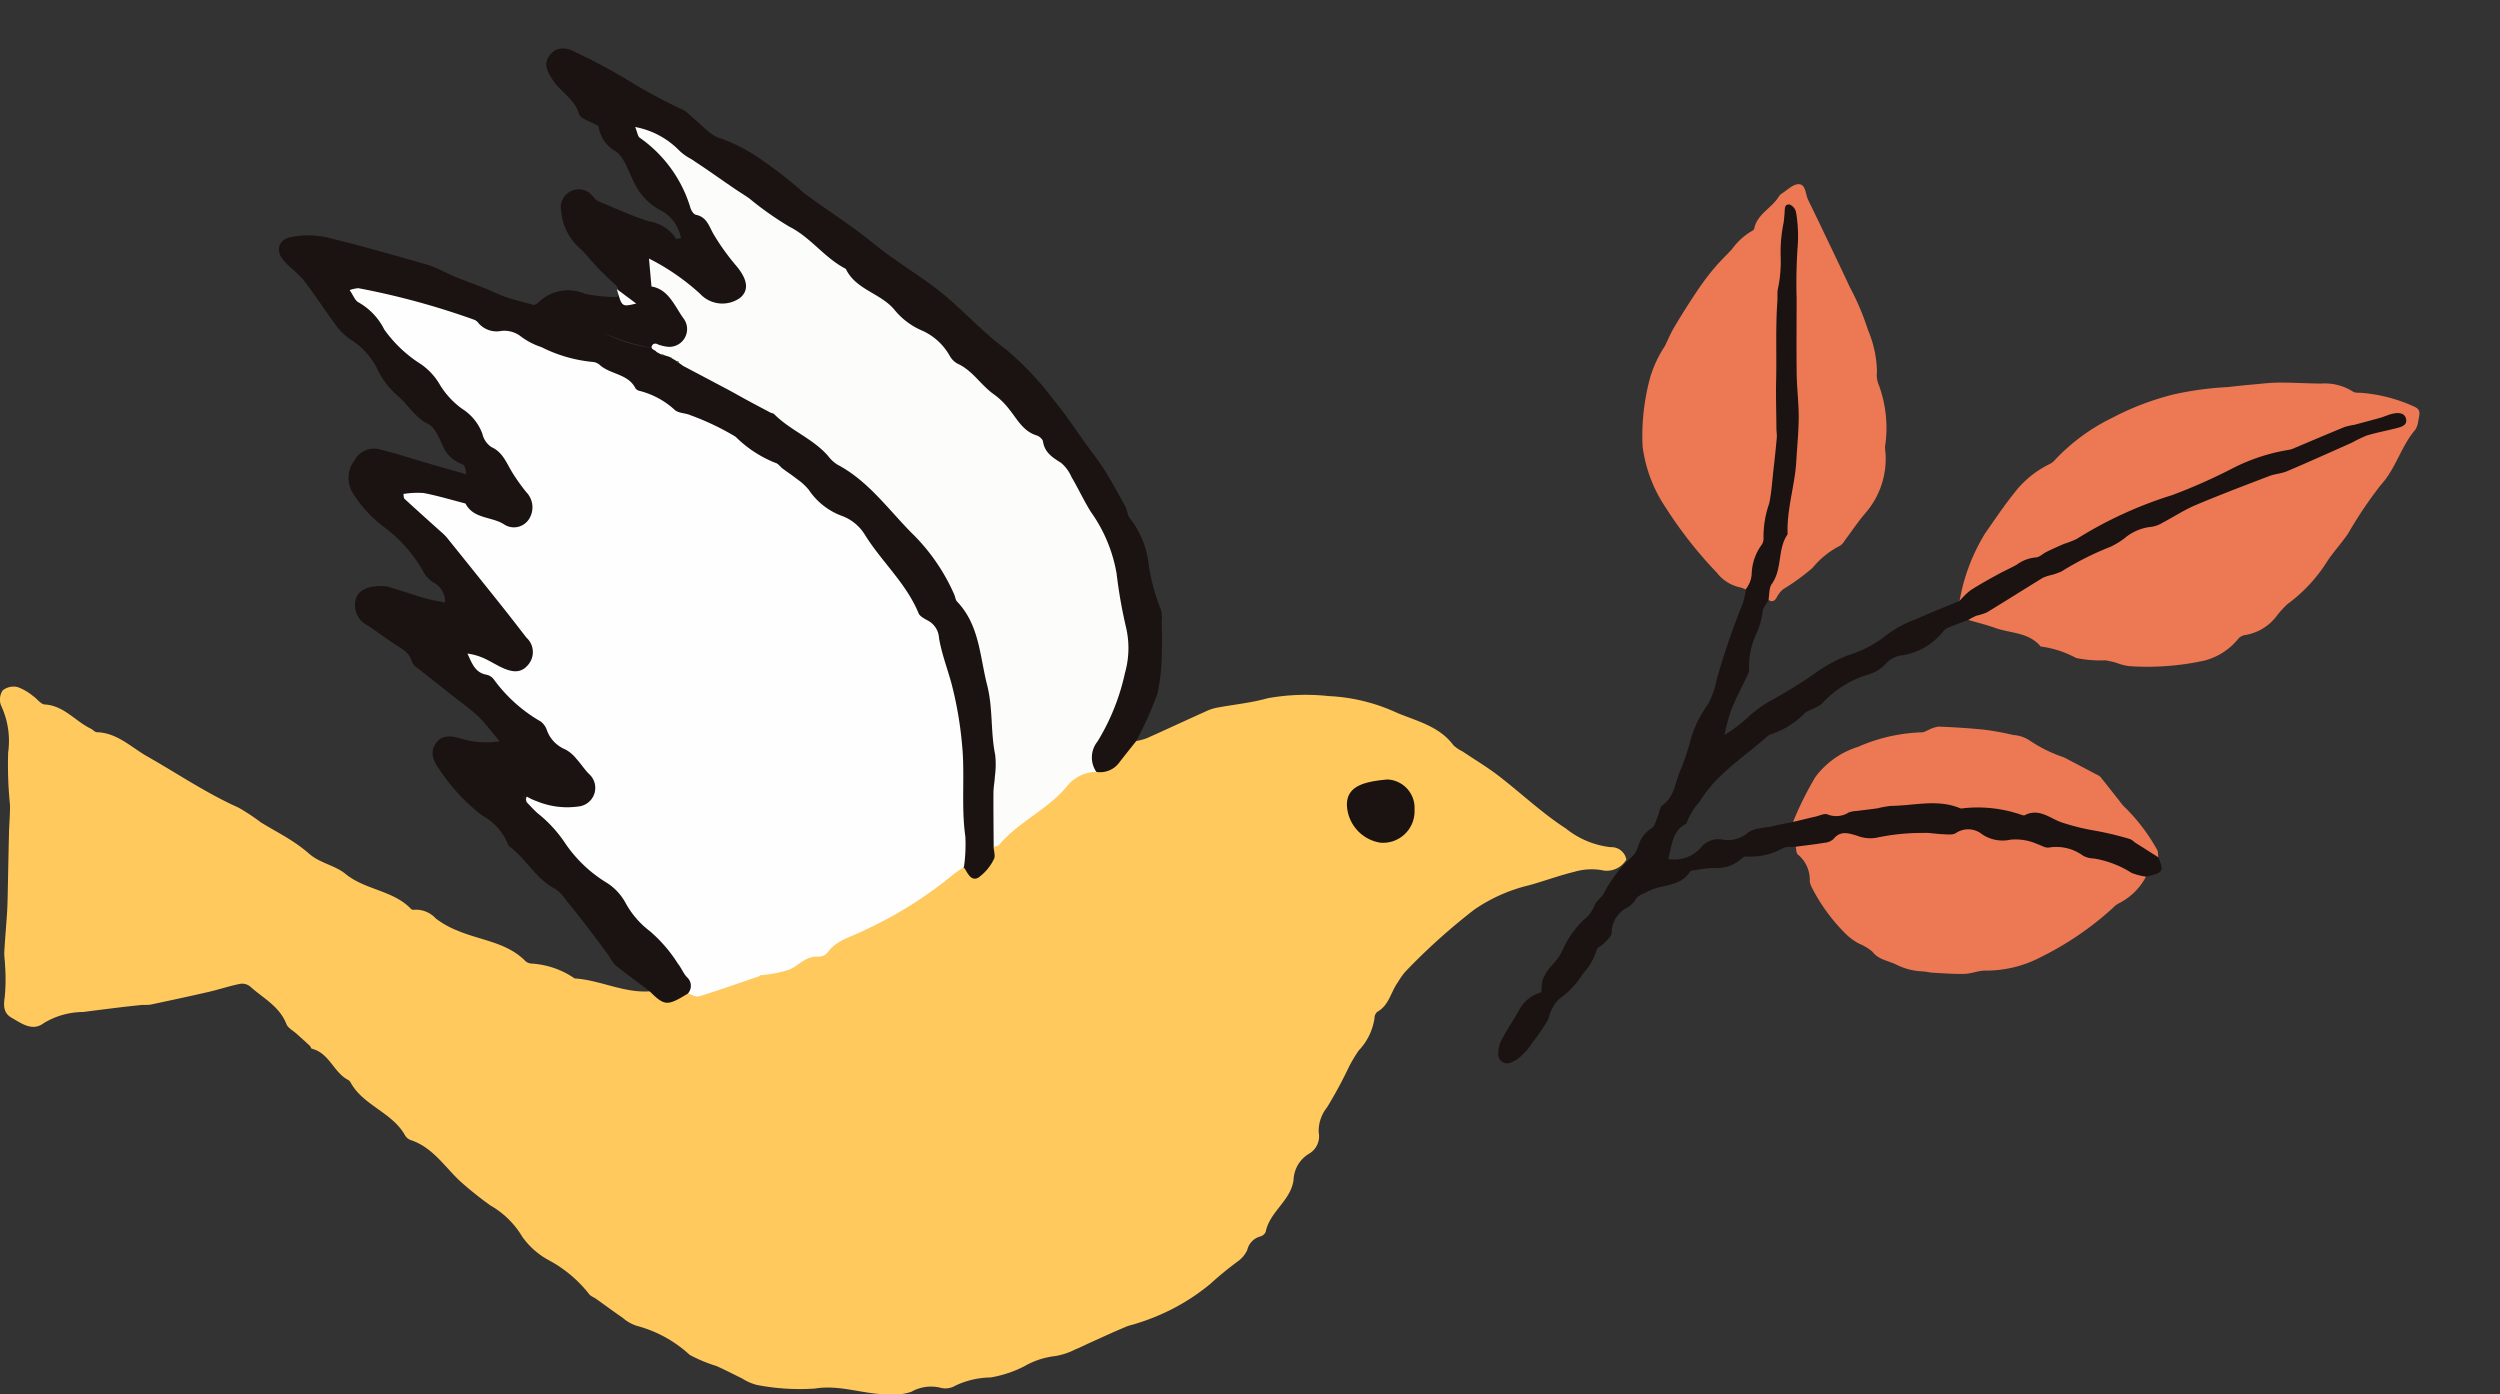 <svg xmlns="http://www.w3.org/2000/svg" xmlns:xlink="http://www.w3.org/1999/xlink" width="138.9" height="77.462" viewBox="0 0 138.9 77.462"><rect x="0" y="0" width="138.9" height="77.462" fill="#333333" stroke="none"/><defs><clipPath id="a"><rect width="40.694" height="60.746" fill="none"/></clipPath><clipPath id="b"><rect width="90.363" height="74.77" fill="none"/></clipPath></defs><g transform="translate(-194.255 -4846.997)"><g transform="matrix(0.755, 0.656, -0.656, 0.755, 302.443, 4846.997)"><g clip-path="url(#a)"><path d="M39.824,24.74a10.63,10.63,0,0,1-1.385-3.746c-.1-.925-.213-1.845-.252-2.777a5.5,5.5,0,0,1,.433-2.494.9.9,0,0,0,.07-.377,10.943,10.943,0,0,1,.863-3.824,15.274,15.274,0,0,1,1.753-3.268A18.248,18.248,0,0,1,43.3,5.993c.311-.343.628-.68.949-1.014.337-.35.663-.712,1.027-1.031.584-.51,1.2-.978,1.79-1.483a2.918,2.918,0,0,1,1.628-.826c.137-.013.266-.152.389-.246a8.774,8.774,0,0,1,2.541-1.3c.513-.174.6-.121.86.365A1.239,1.239,0,0,1,52.7.951c0,1.224.6,2.338.567,3.592a23.2,23.2,0,0,0,.4,3.235c.077.662.048,1.338.148,2a8.624,8.624,0,0,1-.123,3.16,5.326,5.326,0,0,0-.021.856,2.744,2.744,0,0,1-.661,2.022.649.649,0,0,0-.115.431,3.558,3.558,0,0,1-.632,2.09,14.843,14.843,0,0,1-2.94,2.961,2.889,2.889,0,0,1-.619.314,4.334,4.334,0,0,0-.6.317,6.685,6.685,0,0,1-1.307.965,5.72,5.72,0,0,0-1.909.811c-1.012-.169-1.729.542-2.572.873-.489.192-.959.433-1.438.653a.265.265,0,0,1-.073-.351,23.718,23.718,0,0,0,1.284-3.505c.534-1.3,1.151-2.562,1.621-3.886.627-1.762,1.523-3.405,2.224-5.136A36.568,36.568,0,0,1,48.408,7.74c.357-.611.562-1.281.891-1.905a31.99,31.99,0,0,1,2.3-4.25.378.378,0,0,0,.085-.437c-.222-.107-.36.051-.441.2a40.712,40.712,0,0,0-2.6,4.433C48.3,6.658,47.6,7.32,47.182,8.173a18.121,18.121,0,0,0-1.056,2.346A23.547,23.547,0,0,1,44.4,13.754a25.446,25.446,0,0,0-1.662,3.963,2.7,2.7,0,0,1-.255.654c-.953,1.523-1.468,3.253-2.275,4.844-.247.486.085,1.1-.383,1.526" transform="translate(-17.416 0)" fill="#ed7954"/><path d="M13.033,43.006a1.883,1.883,0,0,0-.362.143,2.222,2.222,0,0,1-1.471.208,23.5,23.5,0,0,1-4.52-.869A7.89,7.89,0,0,1,3.5,40.777a12.291,12.291,0,0,1-2.229-3.232,6.539,6.539,0,0,1-.5-1.791c-.1-.376-.226-.747-.295-1.129Q.274,33.518.131,32.4A15.61,15.61,0,0,1,0,30.786c-.012-.512.034-1.026.054-1.539A3.577,3.577,0,0,1,.234,27.73a.189.189,0,0,0,.007-.152c-.409-.717-.027-1.48-.135-2.214a.555.555,0,0,1,0-.233c.111-.362.131-.842.377-1.048.3-.256.641.173.963.313.542.235,1.088.46,1.629.7,1.088.472,2.179.939,3.261,1.425a14.586,14.586,0,0,1,2.374,1.158A6.186,6.186,0,0,1,10.6,29.1a1.435,1.435,0,0,0,.583.5,6.893,6.893,0,0,1,2.488,2.352c.1.12.227.214.331.33a4.6,4.6,0,0,1,1.261,3.138c0,.648.088,1.294.133,1.942a.821.821,0,0,1-.009.381,4.715,4.715,0,0,0-.344,1.924,11.936,11.936,0,0,1-.455,1.964,1.538,1.538,0,0,0,.032.6c.044.23-.033.349-.256.389-.395-.046-.475-.389-.565-.669a12.717,12.717,0,0,0-1.747-3.37c-.479-.686-.884-1.412-1.319-2.119-1.255-2.042-3.076-3.591-4.581-5.412-1.258-1.522-2.692-2.9-3.8-4.542a2.844,2.844,0,0,0-1.241-1.056,1.634,1.634,0,0,0,.461.924c1.368,1.8,2.64,3.678,4.151,5.368.932,1.043,1.862,2.086,2.76,3.16.622.744,1.1,1.584,1.7,2.336A13.173,13.173,0,0,1,11.9,40.011a7.226,7.226,0,0,1,1.134,3" transform="translate(0 -10.949)" fill="#ed7954"/><path d="M13.646,32.692a1.581,1.581,0,0,0-.31-.852,2.879,2.879,0,0,1-.652-1.558.6.6,0,0,0-.179-.4,5.591,5.591,0,0,1-1.013-1.647c-.306-.554-.7-1.059-1.058-1.583-.336-.488-.673-.975-1.021-1.453-.106-.146-.254-.259-.374-.4-.575-.652-1.175-1.3-1.721-1.956-.938-1.133-1.962-2.2-2.844-3.378-.125-.166-.279-.312-.4-.484a7.388,7.388,0,0,0-1.136-1.56,8.148,8.148,0,0,1-1.08-1.5c-.1-.15-.208-.3-.318-.445-.125-.165-.329-.36-.087-.52a.589.589,0,0,1,.548.083,7.886,7.886,0,0,1,1.237,1.27A29.217,29.217,0,0,0,5.165,18.63c.92,1.057,1.826,2.125,2.76,3.17.534.6,1.137,1.133,1.66,1.74s1,1.286,1.5,1.93c.823,1.065,1.334,2.342,2.259,3.338.017.018.041.041.044.064.113.991,1.05,1.622,1.143,2.639.026.277.294.533.451.8.058.241.046.538.187.709a4.292,4.292,0,0,1,.519,1.107,4.325,4.325,0,0,0,.945,1.733.567.567,0,0,1,.171.256c.206.714.375,1.441.61,2.144a11.848,11.848,0,0,0,.635,1.312,7.947,7.947,0,0,0,.338-1.556,6.567,6.567,0,0,1,.464-1.867c.261-.754.505-1.506.7-2.283a8.721,8.721,0,0,1,.78-2.146,6.518,6.518,0,0,0,.889-2.3,5.965,5.965,0,0,1,.621-1.641c.374-.811.789-1.6,1.187-2.4a3.981,3.981,0,0,1,.064-.822c.162-.569.369-1.126.572-1.682.132-.363.3-.713.433-1.077a2.126,2.126,0,0,1,.539-1.016c.151-.131.159-.418.249-.628q.209-.489.441-.968a5.581,5.581,0,0,0,.352-.668,22.614,22.614,0,0,1,2.4-5.306,30.568,30.568,0,0,0,1.543-3.284,10.512,10.512,0,0,1,1.693-2.86,1.288,1.288,0,0,0,.2-.333c.443-.9.877-1.795,1.326-2.687a4.3,4.3,0,0,1,.324-.437c.287-.42.573-.842.851-1.269.127-.2.218-.418.358-.6.179-.237.442-.463.727-.269.317.216.114.514-.051.752-.319.461-.669.9-.969,1.375a7.353,7.353,0,0,0-.365.843c-.556,1.193-1.108,2.389-1.685,3.572-.145.3-.4.538-.559.832-.695,1.3-1.394,2.6-2.044,3.928-.3.614-.485,1.285-.736,1.924a1.615,1.615,0,0,1-.332.6,2.722,2.722,0,0,0-.7,1.442,4.1,4.1,0,0,1-.284.884,16.626,16.626,0,0,0-1.144,2.793,3.146,3.146,0,0,1-.343.592,2.124,2.124,0,0,0-.224.4c-.363,1.154-.709,2.314-1.079,3.466a3.687,3.687,0,0,1-.32.522,4.177,4.177,0,0,0-.182.467c-.184.34-.374.677-.547,1.022a.951.951,0,0,0-.089.361,3.6,3.6,0,0,1-.845,2.507,1.37,1.37,0,0,0-.377.91,2.231,2.231,0,0,1-.37,1.169A5.677,5.677,0,0,0,21,34.607c.009.38-.314.756-.386,1.152a4.454,4.454,0,0,1-.622,2.053.641.641,0,0,0-.1.294c-.226,1.712-.754,3.393-.454,5.159a3.6,3.6,0,0,0,.2,1.285.21.21,0,0,1,.033.15c-.314.811.2,1.425.541,2.115a1.938,1.938,0,0,0,.952-1.737,1.247,1.247,0,0,1,.574-1.025,1.713,1.713,0,0,0,.852-1.21c.058-.43.516-.809.8-1.2.227-.313.468-.616.7-.923a4.432,4.432,0,0,1,1.22-1.857,15.628,15.628,0,0,0,1.523-1.752,13.518,13.518,0,0,1,3.411-3.158c.55-.332,1-.823,1.546-1.176a15.086,15.086,0,0,1,4.128-2.24,12.572,12.572,0,0,0,2.149-1.217,3.923,3.923,0,0,1,2.624-.423c.769.356.785.46.193,1.264-.006.411-.3.485-.623.565a25.365,25.365,0,0,0-4.418,1.857c-1.28.593-2.163,1.823-3.609,2.084a.631.631,0,0,0-.39.25c-.98,1.429-2.684,2.145-3.582,3.652-1.285.545-1.759,1.858-2.637,2.788a.822.822,0,0,1-.525.312c-.159.166-.383.306-.465.5a3.678,3.678,0,0,1-1.243,1.7c-.1.069-.108.266-.144.407a1.977,1.977,0,0,1-.7,1.173,6.073,6.073,0,0,0-.793.845c-.069.077-.183.179-.171.252.17,1.04-.781,1.59-1.068,2.433-.081.237-.243.43-.2.713a1.445,1.445,0,0,1-.034.618,1.565,1.565,0,0,0,.244,1.667c.133.15.062.493.059.748,0,.179-.134.414-.059.525a3.334,3.334,0,0,1,.286,1.493,4.708,4.708,0,0,1-.073,1.907,2.1,2.1,0,0,0,.274,1.232,10.956,10.956,0,0,1,.194,1.6,2.972,2.972,0,0,1,.024.842,1.971,1.971,0,0,1-.191.742.5.5,0,0,1-.895.065,1.568,1.568,0,0,1-.327-.613c-.141-.633-.226-1.278-.352-1.914a2,2,0,0,1,.284-1.582,2.55,2.55,0,0,1-.412-.584,2.388,2.388,0,0,1-.133-.889,3.15,3.15,0,0,0-.17-1.273,5.481,5.481,0,0,1-.155-1.819,1.839,1.839,0,0,0-.057-.971c-.114-.229-.013-.556-.047-.835a6.931,6.931,0,0,1-.179-2.468,1.457,1.457,0,0,0-.125-.838,1.681,1.681,0,0,1-.077-1.207c.059-.207-.1-.479-.17-.717-.067-.22-.259-.46-.213-.645.192-.764-.263-1.349-.483-1.995a12.449,12.449,0,0,0-.722-1.775,5.982,5.982,0,0,1-.557-2.071,4.515,4.515,0,0,0-.523-1.36,40.777,40.777,0,0,1-1.714-4.222,4.989,4.989,0,0,0-.367-.669" transform="translate(-0.613 -0.635)" fill="#1a1311"/><path d="M45.035,65.791c.357-.406.722-.8,1.067-1.22a.826.826,0,0,0,.238-.467c-.024-.637.414-.81.881-1.019a1.982,1.982,0,0,0,.862-.6,11.989,11.989,0,0,1,1.79-1.912c.253-.253.584-.429.863-.659.2-.162.468-.329.523-.541a1.225,1.225,0,0,1,1.153-.9,2.037,2.037,0,0,0,1.371-.8,2.908,2.908,0,0,1,1.279-.795c.212-.095.5-.125.626-.285a2.517,2.517,0,0,1,1.732-.9,1.352,1.352,0,0,0,.554-.279,5.552,5.552,0,0,1,2.1-.766,3.47,3.47,0,0,0,.742-.369,3.451,3.451,0,0,1-.177,2.136,1.258,1.258,0,0,0-.072.38,17.2,17.2,0,0,1-1.214,4.651,6.551,6.551,0,0,1-1.8,2.584c-.318.243-.5.658-.8.934-.434.4-.916.751-1.383,1.116-.143.111-.313.188-.454.3a3.564,3.564,0,0,1-1.368.686c-.487.128-.9.439-1.47.328a2.729,2.729,0,0,0-.838.145,3.163,3.163,0,0,1-.842.084,10.029,10.029,0,0,1-3.091-.672,1.4,1.4,0,0,1-.411-.215,1.806,1.806,0,0,0-1.48-.7c-.119.011-.253-.162-.381-.249" transform="translate(-20.542 -24.761)" fill="#ed7954"/><path d="M59.172,50.9c-.509.077-1.017.156-1.526.231a1.1,1.1,0,0,0-.309.03,17.329,17.329,0,0,0-1.883.987,12.4,12.4,0,0,1-1.471.754c-.654.321-1.6.216-1.944,1.1-.022.056-.121.093-.191.12a7.4,7.4,0,0,0-2.64,1.829c-.037.036-.068.092-.112.107-1.306.422-2.032,1.565-2.993,2.415a5.853,5.853,0,0,0-.486.6c-.251.292-.513.574-.769.864a1.507,1.507,0,0,0-.286.356,1.306,1.306,0,0,1-.819.861c-.178.054-.287.339-.421.522-.253.347-.5.7-.752,1.047a18.137,18.137,0,0,1-.7-2.688,4.7,4.7,0,0,1,.692-2.832,9.5,9.5,0,0,1,2.151-2.934c.09-.072.12-.219.181-.328a1.727,1.727,0,0,1,.313-.522c.662-.531,1.336-1.048,2.031-1.534a15.024,15.024,0,0,1,1.4-.83,1.905,1.905,0,0,1,.842-.36,7.756,7.756,0,0,0,2.092-.547q1.02-.242,2.041-.48a.579.579,0,0,1,.23-.026c.55.1,1.1.208,1.646.31a2.4,2.4,0,0,0,.539.075,10.425,10.425,0,0,1,2.8.594c.129.029.23.183.344.278" transform="translate(-19.088 -22.642)" fill="#ed7954"/></g></g><g transform="translate(194.255 4849.689)"><g transform="translate(0 0)" clip-path="url(#b)"><path d="M36.1,67.048c-1.45.1-2.756-.628-4.172-.717a4.734,4.734,0,0,0-2.442-.829.6.6,0,0,1-.278-.119c-1.034-1.064-2.5-1.161-3.768-1.7A4.949,4.949,0,0,1,24.213,63a1.5,1.5,0,0,0-1.168-.487.266.266,0,0,1-.2-.035c-1-1.055-2.555-1.052-3.663-1.965-.558-.46-1.406-.587-2-1.106a8.653,8.653,0,0,0-1.053-.779c-.536-.34-1.1-.636-1.639-.971a11.344,11.344,0,0,0-1.242-.818c-1.786-.8-3.4-1.9-5.087-2.855-.874-.5-1.655-1.3-2.773-1.333-.117,0-.227-.138-.348-.2-.865-.417-1.487-1.278-2.557-1.341-.223-.013-.421-.319-.645-.469a2.9,2.9,0,0,0-.865-.5.985.985,0,0,0-.82.181.925.925,0,0,0-.1.833,4.635,4.635,0,0,1,.4,2.628,21.894,21.894,0,0,0,.1,2.882C.568,57.19.511,57.72.5,58.25.47,59.444.451,60.637.425,61.831c-.007.3-.017.608-.037.912-.047.706-.11,1.412-.149,2.119-.013.232.036.467.039.7a10.567,10.567,0,0,1-.014,1.8c-.079.495-.063.9.376,1.15.549.314,1.157.78,1.783.307a4.258,4.258,0,0,1,2.2-.623c.567-.076,1.135-.147,1.7-.216q.8-.1,1.6-.18a3.865,3.865,0,0,0,.406-.008c1.081-.229,2.161-.458,3.238-.707.591-.137,1.169-.329,1.763-.452a.719.719,0,0,1,.555.134c.716.654,1.64,1.1,2.025,2.093.087.224.376.37.574.55.243.221.489.438.729.662.048.045.065.153.112.164.955.232,1.2,1.277,1.975,1.712a.391.391,0,0,1,.158.125c.7,1.325,2.345,1.686,3.06,3a.6.6,0,0,0,.316.243c1.264.424,1.919,1.566,2.847,2.385a19.97,19.97,0,0,0,1.568,1.244,4.874,4.874,0,0,1,1.772,1.743A4.32,4.32,0,0,0,30.517,82a7.1,7.1,0,0,1,2.2,1.851c.083.13.274.19.41.287.493.352.978.712,1.478,1.054a2.2,2.2,0,0,0,.787.444,6.947,6.947,0,0,1,2.923,1.606,7.98,7.98,0,0,0,1.484.62c.485.214.954.463,1.433.693a2.788,2.788,0,0,0,.822.362,12.507,12.507,0,0,0,3.222.2c1.457-.238,2.79.367,4.2.318a2.787,2.787,0,0,0,1.163-.141,2.215,2.215,0,0,1,1.67-.208,1.082,1.082,0,0,0,.773-.131,4.7,4.7,0,0,1,1.949-.454,6.373,6.373,0,0,0,1.89-.628,4.449,4.449,0,0,1,1.711-.562,3.754,3.754,0,0,0,1.113-.37c.281-.11.549-.25.825-.374.706-.316,1.406-.648,2.124-.936a11.946,11.946,0,0,0,1.436-.478A11.7,11.7,0,0,0,67.248,83.3a18.507,18.507,0,0,1,1.55-1.268,1.624,1.624,0,0,0,.5-.612,1.011,1.011,0,0,1,.723-.753.457.457,0,0,0,.3-.254c.219-1.121,1.389-1.723,1.548-2.879a1.78,1.78,0,0,1,.908-1.493,1.118,1.118,0,0,0,.49-1.155,2.091,2.091,0,0,1,.463-1.391,24.565,24.565,0,0,0,1.241-2.3,8.576,8.576,0,0,1,.521-.862,3.285,3.285,0,0,0,.875-1.793.475.475,0,0,1,.158-.356c.654-.362.747-1.1,1.137-1.636a4.311,4.311,0,0,1,.405-.579A34.634,34.634,0,0,1,81.9,62.515a9.056,9.056,0,0,1,3.045-1.358c.845-.232,1.67-.543,2.521-.749a3.408,3.408,0,0,1,1.494-.1,1.26,1.26,0,0,0,1.4-.582.839.839,0,0,0-.875-.688A4.808,4.808,0,0,1,87,58c-1.328-.857-2.49-1.966-3.749-2.935-.637-.491-1.334-.9-2-1.352a1.914,1.914,0,0,1-.5-.341c-.782-1.049-2.022-1.337-3.121-1.793a10.152,10.152,0,0,0-3.82-.937,11.865,11.865,0,0,0-3.39.123c-.891.253-1.829.342-2.744.512a2.574,2.574,0,0,0-.581.171c-1.135.511-2.262,1.036-3.4,1.545a3.4,3.4,0,0,1-.578.149c-.461.072-.607.5-.868.786a1.7,1.7,0,0,1-1.44.777,1.636,1.636,0,0,0-1.39.454c-1.232,1.482-3.054,2.292-4.281,3.776a.675.675,0,0,0-.11.279c-.208,1.328-.446,1.462-1.613.908-.421-.021-.683.268-.963.507a20.9,20.9,0,0,1-4.882,2.882c-1.186.553-2.158,1.536-3.461,1.827-1.97.441-3.7,1.7-5.786,1.715a2.105,2.105,0,0,1-2.231-.008" transform="translate(0 -14.661)" fill="#ffc95e"/><path d="M57.073,52.388c.828.818.976.826,2.127.118.606-.271.428-.694.174-1.08a12.47,12.47,0,0,0-2.049-2.642,6.122,6.122,0,0,1-1.508-1.772,2.75,2.75,0,0,0-1.034-.956,8.2,8.2,0,0,1-2.456-2.53A5.4,5.4,0,0,0,50.4,41.907a.981.981,0,0,1-.379-.383c.129.083.182.247.327.315a3.409,3.409,0,0,0,2.705.565,1.34,1.34,0,0,0,.736-2.373,61.4,61.4,0,0,0-6.327-6.014,11.148,11.148,0,0,0,1.284.659,1.411,1.411,0,0,0,1.757-.344,1.34,1.34,0,0,0-.013-1.771c-1-1.5-2.31-2.741-3.386-4.177a20.952,20.952,0,0,0-3.116-3.258,3.35,3.35,0,0,1,2.766.629,21.083,21.083,0,0,0,2.217,1,1.25,1.25,0,0,0,1.554-.412,1.2,1.2,0,0,0,.031-1.59,65.257,65.257,0,0,0-4.321-5.583c-1.355-1.549-3.232-2.61-4.195-4.507-.187-.369-.652-.473-1.056-1.03a36.3,36.3,0,0,1,3.937.961,20.935,20.935,0,0,0,4.312,1.439c.654.071,1.186.617,1.789.921,1.283.648,2.788.528,4.032,1.323.593.378,1.154.811,1.755,1.181,1.976,1.219,4.2,1.9,6.146,3.274,1.726,1.22,3.122,2.909,5.114,3.759a1.871,1.871,0,0,1,.652.634c1.341,1.7,2.46,3.559,3.89,5.189.283.323.2.78.362,1.152a17.038,17.038,0,0,1,1.094,4.693,26.527,26.527,0,0,1,.116,4.243,8.206,8.206,0,0,0,.35,3.088c.19.309.388.8.791.584a2.687,2.687,0,0,0,.869-1.027c.1-.165,0-.453-.016-.685a2.575,2.575,0,0,0,.341-2.132c-.137-1.283.065-2.549-.041-3.834-.122-1.457-.46-2.861-.633-4.3a12.765,12.765,0,0,0-2.352-5.213,23.4,23.4,0,0,0-4.223-4.765c-1.038-.938-2.186-1.793-3.3-2.665a37.687,37.687,0,0,0-6.563-3.791c-.078-.049-.161-.093-.242-.134a2.181,2.181,0,0,0-.233-.11c-.11-.047-.224-.086-.333-.137-.065-.037-.133-.071-.2-.1-.1-.05-.2-.1-.3-.152a2.038,2.038,0,0,0-.2-.111c-.113-.049-.215-.119-.328-.17a2.406,2.406,0,0,0-.247-.1,7.4,7.4,0,0,1-2.84-.869,10.318,10.318,0,0,0,3.085.908,1.114,1.114,0,0,0,1.532-.336,1.207,1.207,0,0,0,0-1.593,5.535,5.535,0,0,0-1.184-1.387.912.912,0,0,1-.44-1.036,10.311,10.311,0,0,1,2.192,1.431,1.849,1.849,0,0,0,2.029.566A1.274,1.274,0,0,0,62.42,12.3c-1.726-2.038-2.974-4.4-4.586-6.516a4.8,4.8,0,0,0-.772-.812A6.074,6.074,0,0,1,59.5,6.58c1.722,1.328,3.688,2.279,5.391,3.629a25.077,25.077,0,0,1,3.256,2.749,13.672,13.672,0,0,0,2.046,1.491,25.754,25.754,0,0,0,2.441,1.81c.823.493,1.3,1.413,2.09,2.028a34.181,34.181,0,0,1,5.052,5.094,14.143,14.143,0,0,1,2.609,4.551,22.2,22.2,0,0,1,1,4.872,9.155,9.155,0,0,1-.886,4.033c-.248.666-.71,1.246-.925,1.921-.156.492-.5,1.121.318,1.438a1.321,1.321,0,0,0,1.293-.553c.3-.388.611-.772.915-1.158a19.572,19.572,0,0,0,1.191-2.664,11.485,11.485,0,0,0,.235-2.5c.028-.5,0-1-.007-1.5a1.52,1.52,0,0,0-.067-.7,10.821,10.821,0,0,1-.691-2.714,5.107,5.107,0,0,0-1-2.294c-.151-.154-.147-.447-.258-.652-.369-.678-.738-1.356-1.145-2.011-.3-.481-.653-.927-.985-1.386-.608-.84-1.172-1.718-1.838-2.509a16.9,16.9,0,0,0-2.686-2.85c-1.184-.873-2.159-1.937-3.257-2.877-1.273-1.089-2.768-1.915-4.066-2.978-1.252-1.026-2.62-1.875-3.91-2.837a21.43,21.43,0,0,0-2.126-1.683,9.633,9.633,0,0,0-2.441-1.321c-.594-.144-1.074-.762-1.6-1.173a3.575,3.575,0,0,0-.451-.391,30.082,30.082,0,0,1-3.116-1.667A29.232,29.232,0,0,0,52.963.217c-.624-.34-1.111-.279-1.45.168-.312.41-.219.769.173,1.368.435.666,1.208,1.046,1.464,1.888.084.276.636.411,1.076.671a1.889,1.889,0,0,0,.937,1.39c.5.33.711,1.106,1.022,1.7a3.362,3.362,0,0,0,1.4,1.544,2.172,2.172,0,0,1,1.223,1.589,1.1,1.1,0,0,1-.26.051A2.228,2.228,0,0,0,57.015,9.6c-.957-.307-1.878-.726-2.805-1.116-.145-.062-.245-.229-.367-.345a.95.95,0,0,0-1.121-.219.984.984,0,0,0-.57,1.1,3.117,3.117,0,0,0,1,2.05c.352.3.632.69.955,1.029.272.287.55.569.843.835.224.2.5.368.324.874a8.252,8.252,0,0,1-1.8-.178,2.358,2.358,0,0,0-2.62.514.459.459,0,0,1-.231.108c-.6-.168-1.077-.281-1.541-.439-.382-.129-.743-.32-1.119-.47-.623-.247-1.255-.47-1.874-.725a12.884,12.884,0,0,0-1.264-.57c-1.914-.55-3.829-1.1-5.764-1.568a4.818,4.818,0,0,0-1.907,0c-.711.124-.891.758-.417,1.307.346.4.809.707,1.133,1.124.614.79,1.15,1.64,1.751,2.441a3.037,3.037,0,0,0,.847.827,4.068,4.068,0,0,1,1.514,1.721,4.508,4.508,0,0,0,1.034,1.353c.62.507.995,1.249,1.773,1.629.378.185.582.782.8,1.223A1.807,1.807,0,0,0,46.664,23.1c.123.041.192.248.208.554-.634-.18-1.268-.357-1.9-.541-.94-.272-1.871-.576-2.818-.817a1.239,1.239,0,0,0-1.486.6,1.6,1.6,0,0,0-.154,1.7,6.935,6.935,0,0,0,1.7,1.921,7.96,7.96,0,0,1,2.271,2.534,1.57,1.57,0,0,0,.616.641,1.2,1.2,0,0,1,.6,1.093c-.4-.083-.756-.134-1.1-.235-.679-.2-1.349-.425-2.025-.632a1.434,1.434,0,0,0-.4-.05c-.768-.01-1.309.247-1.435.729a1.258,1.258,0,0,0,.656,1.458c.506.332.988.7,1.493,1.034.392.26.818.446.971.976.063.22.352.386.558.552.708.569,1.427,1.126,2.139,1.689a10.556,10.556,0,0,1,1.015.827c.388.393.723.838,1.167,1.363a4.879,4.879,0,0,1-2.1-.134c-.734-.247-1.181-.161-1.463.263s-.209.872.241,1.479a10.687,10.687,0,0,0,2.328,2.5,3.23,3.23,0,0,1,1.492,1.706c.96.685,1.494,1.827,2.584,2.383a2.319,2.319,0,0,1,.614.642q.574.7,1.122,1.413c.427.557.845,1.123,1.262,1.687a2.475,2.475,0,0,0,.345.5c.628.5,1.278.973,1.919,1.456" transform="translate(-20.975 0)" fill="#1a1311"/><path d="M61.708,47.383c.208.211.4.434.627.629a7.213,7.213,0,0,1,1.487,1.611A7.491,7.491,0,0,0,66.2,51.886a3.054,3.054,0,0,1,1.005,1.094,4.873,4.873,0,0,0,1.342,1.563,7.969,7.969,0,0,1,1.568,1.816c.189.231.3.536.5.748a.637.637,0,0,1,.054.906c.21.057.451.212.627.157,1.12-.346,2.226-.739,3.336-1.117.03-.011.052-.054.081-.059a6.43,6.43,0,0,0,1.641-.328c.5-.244.876-.731,1.522-.7a.7.7,0,0,0,.531-.2c.518-.75,1.372-.892,2.1-1.283a22.575,22.575,0,0,0,4.838-3.029,5.8,5.8,0,0,1,.659-.457,8.893,8.893,0,0,0,.079-1.7c-.241-1.709-.013-3.431-.185-5.128a20.68,20.68,0,0,0-.584-3.375c-.23-.841-.548-1.666-.693-2.521a1.172,1.172,0,0,0-.594-.966c-.2-.112-.468-.238-.545-.424-.686-1.668-2.056-2.862-2.981-4.359a2.518,2.518,0,0,0-1.314-1.06,3.784,3.784,0,0,1-1.8-1.432,3.2,3.2,0,0,0-.655-.6c-.261-.208-.543-.391-.81-.59-.132-.1-.238-.274-.381-.307a6.577,6.577,0,0,1-2.224-1.457A14.531,14.531,0,0,0,70.8,25.879c-.272-.12-.628-.1-.849-.277a4.541,4.541,0,0,0-1.936-1.063.392.392,0,0,1-.259-.149c-.41-.811-1.38-.764-1.974-1.29a.681.681,0,0,0-.364-.173A7.96,7.96,0,0,1,62.53,22.1a3.941,3.941,0,0,1-1.212-.646A1.508,1.508,0,0,0,60.3,21.2a1.33,1.33,0,0,1-1.274-.44.5.5,0,0,0-.237-.183,42.428,42.428,0,0,0-6.431-1.752,1.91,1.91,0,0,0-.482.107c.195.281.293.58.492.682a3.544,3.544,0,0,1,1.431,1.51,7.238,7.238,0,0,0,2.042,1.927,3.565,3.565,0,0,1,1.07,1.178,4.6,4.6,0,0,0,1.215,1.3,2.769,2.769,0,0,1,1.123,1.386,1.214,1.214,0,0,0,.5.737c.663.3.852.932,1.194,1.464a10.731,10.731,0,0,0,.749,1.046,1.209,1.209,0,0,1,.147,1.493.992.992,0,0,1-1.356.311c-.693-.466-1.72-.3-2.173-1.177-.772-.2-1.538-.431-2.319-.582a4.787,4.787,0,0,0-1.128.052c.02.1.007.22.06.27.655.6,1.321,1.2,1.982,1.793a3.271,3.271,0,0,1,.363.35q1.548,1.921,3.087,3.849c.453.57.9,1.148,1.343,1.723a1.079,1.079,0,0,1,.122,1.471c-.347.446-.781.516-1.462.2-.338-.154-.654-.359-.991-.514a3.28,3.28,0,0,0-.947-.274c.246.519.411,1.07,1.079,1.178a.7.7,0,0,1,.407.286,8.378,8.378,0,0,0,2.59,2.313,1.033,1.033,0,0,1,.341.489,1.814,1.814,0,0,0,1.025,1.061,1.991,1.991,0,0,1,.606.515c.244.263.439.573.688.83a1.037,1.037,0,0,1-.5,1.813,4.444,4.444,0,0,1-2.386-.282,3.121,3.121,0,0,1-.552-.258.307.307,0,0,0-.008.3" transform="translate(-32.448 -5.506)" fill="#fefefe"/><path d="M41.747,19.433q1.249.66,2.5,1.322c.383.205.76.422,1.142.628.411.223.826.44,1.239.658.059.031.144.03.187.074.9.91,2.151,1.356,3,2.326a2.008,2.008,0,0,0,.514.482c1.7.894,2.809,2.457,4.108,3.776a10.9,10.9,0,0,1,2.4,3.464c.051.125.063.284.149.374,1.246,1.305,1.259,3.029,1.67,4.638.33,1.289.185,2.6.447,3.875a4.911,4.911,0,0,1-.017,1.208c-.015.3-.077.6-.079.9-.006,1,.007,2,.013,3,.1-.027.233-.021.285-.084,1.1-1.323,2.767-1.992,3.837-3.336A2.1,2.1,0,0,1,64.725,42a1.414,1.414,0,0,1,.063-1.689A12.21,12.21,0,0,0,66.315,36.5a5.057,5.057,0,0,0,.066-2.5,27.033,27.033,0,0,1-.534-3.036,8.339,8.339,0,0,0-1.431-3.416c-.39-.625-.7-1.3-1.074-1.936a2.155,2.155,0,0,0-.583-.787c-.48-.3-.906-.57-1-1.187-.018-.129-.21-.288-.353-.333-.752-.232-1.073-.892-1.515-1.441a4.123,4.123,0,0,0-.838-.827c-.739-.509-1.2-1.343-2.046-1.721a1.113,1.113,0,0,1-.425-.424,3.29,3.29,0,0,0-1.618-1.445,4.009,4.009,0,0,1-1.484-1.155c-.774-.9-2.129-1.09-2.676-2.242-1.179-.6-1.941-1.746-3.143-2.347a17.742,17.742,0,0,1-2.212-1.56c-.272-.193-.559-.364-.834-.553-.524-.357-1.042-.722-1.564-1.08-.278-.19-.56-.374-.839-.562a2.91,2.91,0,0,1-.648-.457,4.6,4.6,0,0,0-2.463-1.322c.13.321.146.523.25.594a7.309,7.309,0,0,1,2.827,3.919c.047.144.176.341.3.366.6.122.719.619.971,1.063a12.752,12.752,0,0,0,1.293,1.8c.6.732.7,1.323.189,1.75a1.687,1.687,0,0,1-2.218-.219,12.633,12.633,0,0,0-2.845-1.965c.052.588.092,1.031.139,1.554.976.161,1.293,1.121,1.819,1.827a.987.987,0,0,1-.935,1.52,2.58,2.58,0,0,1-.495-.115c-.13-.081-.285-.086-.353.043-.121.229.167.233.243.36l.262.142.086-.008.074.045.337.108.077.055.3.178c.063-.009.1.018.1.081l.211.153Z" transform="translate(-3.811 -1.805)" fill="#fcfcfb"/><path d="M20.4,59.086a1.579,1.579,0,0,0-1.5-1.678c-1.279.113-2.233.355-2.257,1.366A2.2,2.2,0,0,0,18.5,60.919a1.751,1.751,0,0,0,1.9-1.832" transform="translate(58.191 -16.792)" fill="#1a1311"/><path d="M78.837,19.7l-1.075-.8c.277.995.277.995,1.075.8" transform="translate(-43.489 -5.527)" fill="#fff"/><path d="M74.523,24.651l-.013-.083h-.086l.02.073Z" transform="translate(-36.813 -7.187)" fill="#399128"/><path d="M75.063,24.3l-.015-.056h-.063l.009.063Z" transform="translate(-37.75 -7.091)" fill="#399128"/><path d="M75.732,24.073l-.161-.038.071.059Z" transform="translate(-38.833 -7.031)" fill="#399128"/><path d="M74.12,24.913,74.1,24.9l.016.012" transform="translate(-36.184 -7.284)" fill="#399128"/></g></g></g></svg>